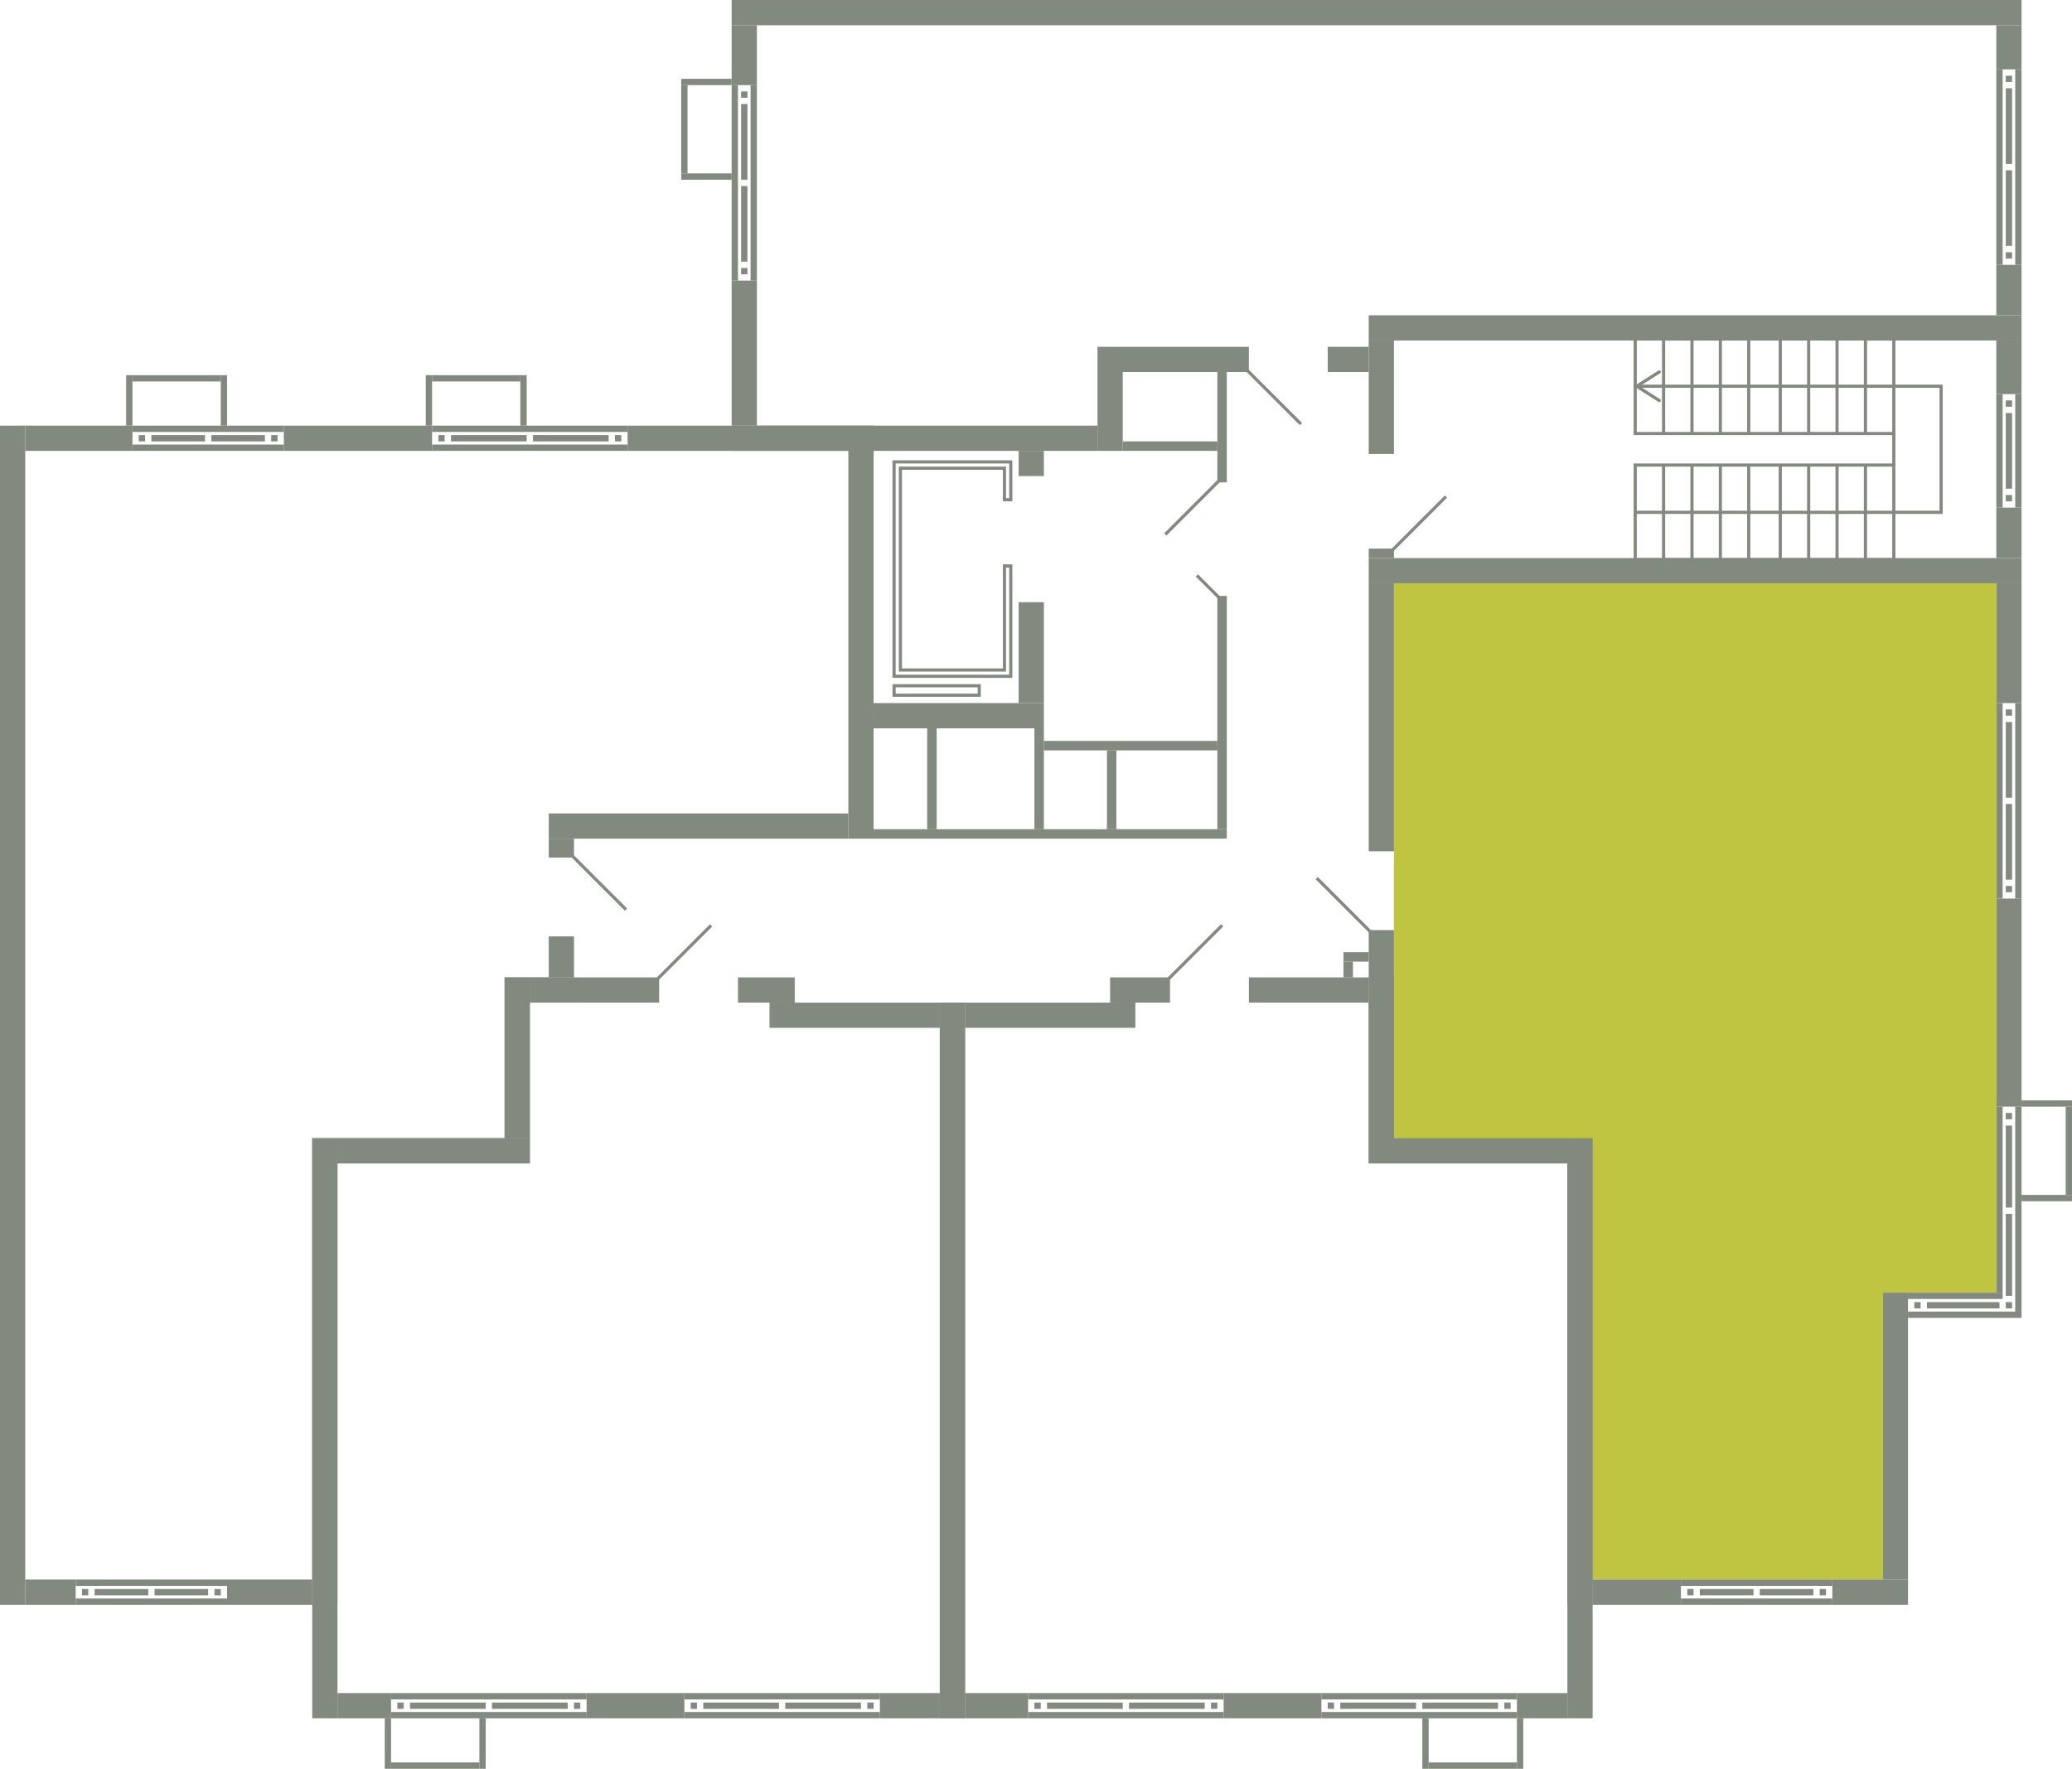 <svg xmlns="http://www.w3.org/2000/svg" width="657" height="561" viewBox="0 0 657 561">
  <title>13k_4s_2-9fl</title>
  <g id="Слой_2" data-name="Слой 2">
    <g id="_13k_4s_2-9fl" data-name="13k_4s_2-9fl">
      <g id="hover">
        <polygon id="_13k_4s_2-9fl_2" data-name="13k_4s_2-9fl_2" points="442 185 633 185 633 410 597 410 597 501 505 501 505 361 442 361 442 185" fill="#bfc540"/>
      </g>
      <g id="s">
        <rect x="232" y="135" width="116" height="8" fill="#82897f"/>
        <rect x="348" y="118" width="8" height="25" fill="#82897f"/>
        <rect x="232" y="8" width="8" height="19" fill="#82897f"/>
        <rect x="232" y="89" width="8" height="46" fill="#82897f"/>
        <g>
          <rect x="232" y="27" width="2" height="62" fill="#82897f"/>
          <rect x="238" y="27" width="2" height="62" fill="#82897f"/>
          <rect x="235" y="29" width="2" height="2" fill="#82897f"/>
          <rect x="235" y="85" width="2" height="2" fill="#82897f"/>
          <rect x="235" y="33" width="2" height="24" fill="#82897f"/>
          <rect x="235" y="59" width="2" height="24" fill="#82897f"/>
        </g>
        <rect x="216" y="25" width="16" height="2" fill="#82897f"/>
        <rect x="216" y="55" width="16" height="2" fill="#82897f"/>
        <rect x="216" y="27" width="2" height="28" fill="#82897f"/>
        <rect x="434" y="100" width="207" height="8" transform="translate(1075 208) rotate(180)" fill="#82897f"/>
        <rect x="232" width="409" height="8" transform="translate(873 8) rotate(180)" fill="#82897f"/>
        <rect x="633" y="84" width="8" height="16" transform="translate(1274 184) rotate(180)" fill="#82897f"/>
        <rect x="633" y="8" width="8" height="14" transform="translate(1274 30) rotate(180)" fill="#82897f"/>
        <g>
          <rect x="639" y="22" width="2" height="62" transform="translate(1280 106) rotate(180)" fill="#82897f"/>
          <rect x="633" y="22" width="2" height="62" transform="translate(1268 106) rotate(180)" fill="#82897f"/>
          <rect x="636" y="80" width="2" height="2" transform="translate(1274 162) rotate(180)" fill="#82897f"/>
          <rect x="636" y="24" width="2" height="2" transform="translate(1274 50) rotate(180)" fill="#82897f"/>
          <rect x="636" y="54" width="2" height="24" transform="translate(1274 132) rotate(180)" fill="#82897f"/>
          <rect x="636" y="28" width="2" height="24" transform="translate(1274 80) rotate(180)" fill="#82897f"/>
        </g>
        <rect x="421" y="110" width="13" height="8" fill="#82897f"/>
        <rect x="348" y="110" width="48" height="8" fill="#82897f"/>
        <rect x="434" y="108" width="8" height="10" fill="#82897f"/>
        <rect x="434" y="177" width="207" height="8" transform="translate(1075 362) rotate(180)" fill="#82897f"/>
        <rect x="434" y="185" width="8" height="85" transform="translate(876 455) rotate(180)" fill="#82897f"/>
        <rect x="434" y="295" width="8" height="74" transform="translate(876 664) rotate(180)" fill="#82897f"/>
        <rect x="597" y="410" width="8" height="91" transform="translate(1202 911) rotate(180)" fill="#82897f"/>
        <rect x="633" y="285" width="8" height="66" transform="translate(1274 636) rotate(180)" fill="#82897f"/>
        <g>
          <rect x="639" y="351" width="2" height="65" transform="translate(1280 767) rotate(180)" fill="#82897f"/>
          <rect x="633" y="351" width="2" height="59" transform="translate(1268 761) rotate(180)" fill="#82897f"/>
          <rect x="636" y="413" width="2" height="2" transform="translate(1274 828) rotate(180)" fill="#82897f"/>
          <rect x="636" y="353" width="2" height="2" transform="translate(1274 708) rotate(180)" fill="#82897f"/>
          <rect x="636" y="385" width="2" height="26" transform="translate(1274 796) rotate(180)" fill="#82897f"/>
          <rect x="636" y="357" width="2" height="26" transform="translate(1274 740) rotate(180)" fill="#82897f"/>
        </g>
        <rect x="633" y="185" width="8" height="38" transform="translate(1274 408) rotate(180)" fill="#82897f"/>
        <g>
          <rect x="639" y="223" width="2" height="62" transform="translate(1280 508) rotate(180)" fill="#82897f"/>
          <rect x="633" y="223" width="2" height="62" transform="translate(1268 508) rotate(180)" fill="#82897f"/>
          <rect x="636" y="281" width="2" height="2" transform="translate(1274 564) rotate(180)" fill="#82897f"/>
          <rect x="636" y="225" width="2" height="2" transform="translate(1274 452) rotate(180)" fill="#82897f"/>
          <rect x="636" y="255" width="2" height="24" transform="translate(1274 534) rotate(180)" fill="#82897f"/>
          <rect x="636" y="229" width="2" height="24" transform="translate(1274 482) rotate(180)" fill="#82897f"/>
        </g>
        <rect x="641" y="379" width="16" height="2" fill="#82897f"/>
        <rect x="641" y="349" width="16" height="2" fill="#82897f"/>
        <rect x="655" y="351" width="2" height="28" transform="translate(1312 730) rotate(180)" fill="#82897f"/>
        <rect x="442" y="361" width="55" height="8" fill="#82897f"/>
        <rect x="427" y="431" width="148" height="8" transform="translate(66 936) rotate(-90)" fill="#82897f"/>
        <rect x="515" y="491" width="8" height="28" transform="translate(14 1024) rotate(-90)" fill="#82897f"/>
        <rect x="589" y="493" width="8" height="24" transform="translate(88 1098) rotate(-90)" fill="#82897f"/>
        <g>
          <rect x="556" y="484" width="2" height="48" transform="translate(49 1065) rotate(-90)" fill="#82897f"/>
          <rect x="556" y="478" width="2" height="48" transform="translate(55 1059) rotate(-90)" fill="#82897f"/>
          <rect x="535" y="504" width="2" height="2" transform="translate(31 1041) rotate(-90)" fill="#82897f"/>
          <rect x="577" y="504" width="2" height="2" transform="translate(73 1083) rotate(-90)" fill="#82897f"/>
          <rect x="546.5" y="496.5" width="2" height="17" transform="translate(42.5 1052.5) rotate(-90)" fill="#82897f"/>
          <rect x="565.5" y="496.5" width="2" height="17" transform="translate(61.5 1071.5) rotate(-90)" fill="#82897f"/>
        </g>
        <rect x="605" y="410" width="30" height="2" fill="#82897f"/>
        <rect x="607" y="413" width="2" height="2" fill="#82897f"/>
        <rect x="605" y="416" width="36" height="2" fill="#82897f"/>
        <rect x="611" y="413" width="23" height="2" fill="#82897f"/>
        <rect x="188.5" y="427.5" width="227" height="8" transform="translate(-129.5 733.5) rotate(-90)" fill="#82897f"/>
        <rect x="409" y="449" width="184" height="8" transform="translate(48 954) rotate(-90)" fill="#82897f"/>
        <rect x="329" y="295" width="8" height="54" transform="translate(11 655) rotate(-90)" fill="#82897f"/>
        <rect x="357.5" y="304.5" width="8" height="19" transform="translate(47.5 675.5) rotate(-90)" fill="#82897f"/>
        <rect x="396" y="310" width="38" height="8" fill="#82897f"/>
        <rect x="312" y="531" width="8" height="20" transform="translate(-225 857) rotate(-90)" fill="#82897f"/>
        <rect x="399.5" y="525.5" width="8" height="31" transform="translate(-137.5 944.5) rotate(-90)" fill="#82897f"/>
        <g>
          <rect x="356" y="513" width="2" height="62" transform="translate(-187 901) rotate(-90)" fill="#82897f"/>
          <rect x="356" y="507" width="2" height="62" transform="translate(-181 895) rotate(-90)" fill="#82897f"/>
          <rect x="328" y="540" width="2" height="2" transform="translate(-212 870) rotate(-90)" fill="#82897f"/>
          <rect x="384" y="540" width="2" height="2" transform="translate(-156 926) rotate(-90)" fill="#82897f"/>
          <rect x="343" y="529" width="2" height="24" transform="translate(-197 885) rotate(-90)" fill="#82897f"/>
          <rect x="369" y="529" width="2" height="24" transform="translate(-171 911) rotate(-90)" fill="#82897f"/>
        </g>
        <rect x="485" y="533" width="8" height="16" transform="translate(-52 1030) rotate(-90)" fill="#82897f"/>
        <g>
          <rect x="449" y="513" width="2" height="62" transform="translate(-94 994) rotate(-90)" fill="#82897f"/>
          <rect x="449" y="507" width="2" height="62" transform="translate(-88 988) rotate(-90)" fill="#82897f"/>
          <rect x="421" y="540" width="2" height="2" transform="translate(-119 963) rotate(-90)" fill="#82897f"/>
          <rect x="477" y="540" width="2" height="2" transform="translate(-63 1019) rotate(-90)" fill="#82897f"/>
          <rect x="436" y="529" width="2" height="24" transform="translate(-104 978) rotate(-90)" fill="#82897f"/>
          <rect x="462" y="529" width="2" height="24" transform="translate(-78 1004) rotate(-90)" fill="#82897f"/>
        </g>
        <rect x="451" y="545" width="2" height="16" fill="#82897f"/>
        <rect x="481" y="545" width="2" height="16" fill="#82897f"/>
        <rect x="466" y="546" width="2" height="28" transform="translate(-93 1027) rotate(-90)" fill="#82897f"/>
        <rect x="434" y="361" width="63" height="8" fill="#82897f"/>
        <rect x="434" y="310" width="8" height="51" transform="translate(876 671) rotate(180)" fill="#82897f"/>
        <rect x="188.5" y="427.5" width="227" height="8" transform="translate(-129.5 733.5) rotate(-90)" fill="#82897f"/>
        <rect x="11" y="449" width="184" height="8" transform="translate(-350 556) rotate(-90)" fill="#82897f"/>
        <rect x="267" y="295" width="8" height="54" transform="translate(-51 593) rotate(-90)" fill="#82897f"/>
        <rect x="239" y="305" width="8" height="18" transform="translate(-71 557) rotate(-90)" fill="#82897f"/>
        <rect x="184.5" y="293.5" width="8" height="41" transform="translate(-125.5 502.5) rotate(-90)" fill="#82897f"/>
        <rect x="284.5" y="531.5" width="8" height="19" transform="translate(-252.5 829.5) rotate(-90)" fill="#82897f"/>
        <rect x="197.5" y="525.5" width="8" height="31" transform="translate(-339.5 742.5) rotate(-90)" fill="#82897f"/>
        <g>
          <rect x="247" y="513" width="2" height="62" transform="translate(-296 792) rotate(-90)" fill="#82897f"/>
          <rect x="247" y="507" width="2" height="62" transform="translate(-290 786) rotate(-90)" fill="#82897f"/>
          <rect x="275" y="540" width="2" height="2" transform="translate(-265 817) rotate(-90)" fill="#82897f"/>
          <rect x="219" y="540" width="2" height="2" transform="translate(-321 761) rotate(-90)" fill="#82897f"/>
          <rect x="260" y="529" width="2" height="24" transform="translate(-280 802) rotate(-90)" fill="#82897f"/>
          <rect x="234" y="529" width="2" height="24" transform="translate(-306 776) rotate(-90)" fill="#82897f"/>
        </g>
        <rect x="111.5" y="532.5" width="8" height="17" transform="translate(-425.5 656.5) rotate(-90)" fill="#82897f"/>
        <g>
          <rect x="154" y="513" width="2" height="62" transform="translate(-389 699) rotate(-90)" fill="#82897f"/>
          <rect x="154" y="507" width="2" height="62" transform="translate(-383 693) rotate(-90)" fill="#82897f"/>
          <rect x="182" y="540" width="2" height="2" transform="translate(-358 724) rotate(-90)" fill="#82897f"/>
          <rect x="126" y="540" width="2" height="2" transform="translate(-414 668) rotate(-90)" fill="#82897f"/>
          <rect x="167" y="529" width="2" height="24" transform="translate(-373 709) rotate(-90)" fill="#82897f"/>
          <rect x="141" y="529" width="2" height="24" transform="translate(-399 683) rotate(-90)" fill="#82897f"/>
        </g>
        <rect x="152" y="545" width="2" height="16" fill="#82897f"/>
        <rect x="122" y="545" width="2" height="16" fill="#82897f"/>
        <rect x="137" y="546" width="2" height="28" transform="translate(-422 698) rotate(-90)" fill="#82897f"/>
        <rect x="133.5" y="334.5" width="8" height="61" transform="translate(502.5 227.5) rotate(90)" fill="#82897f"/>
        <rect x="160" y="310" width="8" height="51" fill="#82897f"/>
        <rect x="29" y="431" width="148" height="8" transform="translate(-332 538) rotate(-90)" fill="#82897f"/>
        <rect x="133.5" y="334.5" width="8" height="61" transform="translate(-227.5 502.5) rotate(-90)" fill="#82897f"/>
        <rect x="12" y="497" width="8" height="16" transform="translate(-489 521) rotate(-90)" fill="#82897f"/>
        <rect x="81.5" y="491.5" width="8" height="27" transform="translate(-419.5 590.5) rotate(-90)" fill="#82897f"/>
        <g>
          <rect x="47" y="484" width="2" height="48" transform="translate(-460 556) rotate(-90)" fill="#82897f"/>
          <rect x="47" y="478" width="2" height="48" transform="translate(-454 550) rotate(-90)" fill="#82897f"/>
          <rect x="26" y="504" width="2" height="2" transform="translate(-478 532) rotate(-90)" fill="#82897f"/>
          <rect x="68" y="504" width="2" height="2" transform="translate(-436 574) rotate(-90)" fill="#82897f"/>
          <rect x="37.5" y="496.5" width="2" height="17" transform="translate(-466.5 543.5) rotate(-90)" fill="#82897f"/>
          <rect x="56.5" y="496.5" width="2" height="17" transform="translate(-447.5 562.5) rotate(-90)" fill="#82897f"/>
        </g>
        <rect x="135" y="119" width="2" height="16" fill="#82897f"/>
        <rect x="165" y="119" width="2" height="16" fill="#82897f"/>
        <rect x="150" y="106" width="2" height="28" transform="translate(271 -31) rotate(90)" fill="#82897f"/>
        <rect x="40" y="119" width="2" height="16" fill="#82897f"/>
        <rect x="70" y="119" width="2" height="16" fill="#82897f"/>
        <rect x="55" y="106" width="2" height="28" transform="translate(176 64) rotate(90)" fill="#82897f"/>
        <rect x="207.5" y="196.5" width="131" height="8" transform="translate(473.5 -72.5) rotate(90)" fill="#82897f"/>
        <rect x="-183" y="318" width="374" height="8" transform="translate(326 318) rotate(90)" fill="#82897f"/>
        <rect x="109.5" y="115.5" width="8" height="47" transform="translate(252.5 25.5) rotate(90)" fill="#82897f"/>
        <rect x="21" y="122" width="8" height="34" transform="translate(164 114) rotate(90)" fill="#82897f"/>
        <g>
          <rect x="65" y="112" width="2" height="48" transform="translate(202 70) rotate(90)" fill="#82897f"/>
          <rect x="65" y="118" width="2" height="48" transform="translate(208 76) rotate(90)" fill="#82897f"/>
          <rect x="86" y="138" width="2" height="2" transform="translate(226 52) rotate(90)" fill="#82897f"/>
          <rect x="44" y="138" width="2" height="2" transform="translate(184 94) rotate(90)" fill="#82897f"/>
          <rect x="74.5" y="130.5" width="2" height="17" transform="translate(214.5 63.5) rotate(90)" fill="#82897f"/>
          <rect x="55.5" y="130.5" width="2" height="17" transform="translate(195.5 82.5) rotate(90)" fill="#82897f"/>
        </g>
        <rect x="230" y="104" width="8" height="70" transform="translate(373 -95) rotate(90)" fill="#82897f"/>
        <g>
          <rect x="167" y="105" width="2" height="62" transform="translate(304 -32) rotate(90)" fill="#82897f"/>
          <rect x="167" y="111" width="2" height="62" transform="translate(310 -26) rotate(90)" fill="#82897f"/>
          <rect x="195" y="138" width="2" height="2" transform="translate(335 -57) rotate(90)" fill="#82897f"/>
          <rect x="139" y="138" width="2" height="2" transform="translate(279 -1) rotate(90)" fill="#82897f"/>
          <rect x="180" y="127" width="2" height="24" transform="translate(320 -42) rotate(90)" fill="#82897f"/>
          <rect x="154" y="127" width="2" height="24" transform="translate(294 -16) rotate(90)" fill="#82897f"/>
        </g>
        <rect x="171.5" y="299.5" width="13" height="8" transform="translate(481.5 125.5) rotate(90)" fill="#82897f"/>
        <rect x="175" y="265" width="6" height="8" transform="translate(447 91) rotate(90)" fill="#82897f"/>
        <rect x="217.5" y="214.5" width="8" height="95" transform="translate(-40.5 483.5) rotate(-90)" fill="#82897f"/>
        <rect x="160" y="310" width="8" height="51" fill="#82897f"/>
        <rect x="168" y="310" width="14" height="8" fill="#82897f"/>
        <g>
          <rect x="633" y="161" width="8" height="16" transform="translate(1274 338) rotate(180)" fill="#82897f"/>
          <rect x="633" y="108" width="8" height="17" transform="translate(1274 233) rotate(180)" fill="#82897f"/>
          <g>
            <rect x="639" y="125" width="2" height="36" transform="translate(1280 286) rotate(180)" fill="#82897f"/>
            <rect x="633" y="125" width="2" height="36" transform="translate(1268 286) rotate(180)" fill="#82897f"/>
            <rect x="636" y="157" width="2" height="2" transform="translate(1274 316) rotate(180)" fill="#82897f"/>
            <rect x="636" y="127" width="2" height="2" transform="translate(1274 256) rotate(180)" fill="#82897f"/>
            <rect x="636" y="131" width="2" height="24" transform="translate(1274 286) rotate(180)" fill="#82897f"/>
          </g>
          <rect x="434" y="118" width="8" height="26" fill="#82897f"/>
          <rect x="434" y="174" width="8" height="3" fill="#82897f"/>
          <rect x="277" y="263" width="112" height="3" fill="#82897f"/>
          <rect x="386" y="189" width="3" height="74" fill="#82897f"/>
          <rect x="386" y="118" width="3" height="35" fill="#82897f"/>
          <rect x="356" y="140" width="30" height="3" fill="#82897f"/>
          <rect x="323" y="143" width="8" height="8" fill="#82897f"/>
          <rect x="323" y="191" width="8" height="32" fill="#82897f"/>
          <rect x="277" y="223" width="54" height="8" fill="#82897f"/>
          <rect x="328" y="231" width="3" height="32" fill="#82897f"/>
          <rect x="331" y="235" width="55" height="3" fill="#82897f"/>
          <rect x="351" y="238" width="3" height="25" fill="#82897f"/>
          <rect x="294" y="231" width="3" height="32" fill="#82897f"/>
          <rect x="426" y="302" width="8" height="3" fill="#82897f"/>
          <rect x="426" y="305" width="3" height="5" fill="#82897f"/>
        </g>
      </g>
      <g id="d">
        <line x1="395.5" y1="117.5" x2="412.5" y2="134.5" fill="none" stroke="#82897f" stroke-miterlimit="10"/>
        <line x1="434.5" y1="295.5" x2="417.5" y2="278.5" fill="none" stroke="#82897f" stroke-miterlimit="10"/>
        <line x1="370.5" y1="310.5" x2="387.5" y2="293.5" fill="none" stroke="#82897f" stroke-miterlimit="10"/>
        <line x1="208.5" y1="310.5" x2="225.5" y2="293.5" fill="none" stroke="#82897f" stroke-miterlimit="10"/>
        <line x1="181.5" y1="271.5" x2="198.5" y2="288.5" fill="none" stroke="#82897f" stroke-miterlimit="10"/>
        <g>
          <line x1="441.5" y1="174.5" x2="458.5" y2="157.5" fill="none" stroke="#82897f" stroke-miterlimit="10"/>
          <line x1="369.5" y1="169.5" x2="386.5" y2="152.5" fill="none" stroke="#82897f" stroke-miterlimit="10"/>
          <line x1="379.5" y1="182.5" x2="386.5" y2="189.5" fill="none" stroke="#82897f" stroke-miterlimit="10"/>
          <polygon points="320.5 158.5 320.5 146.5 283.5 146.5 283.5 214.5 320.5 214.5 320.5 179.5 318.5 179.5 318.5 212.5 285.5 212.5 285.5 148.5 318.5 148.5 318.5 158.5 320.5 158.5" fill="none" stroke="#82897f" stroke-miterlimit="10"/>
          <rect x="283.5" y="217.5" width="27" height="3" fill="none" stroke="#82897f" stroke-miterlimit="10"/>
          <g>
            <g>
              <rect x="518.5" y="147.5" width="82" height="30" fill="none" stroke="#82897f" stroke-miterlimit="10"/>
              <line x1="591.5" y1="177.5" x2="591.5" y2="147.5" fill="none" stroke="#82897f" stroke-miterlimit="10"/>
              <line x1="582.5" y1="177.5" x2="582.5" y2="147.5" fill="none" stroke="#82897f" stroke-miterlimit="10"/>
              <line x1="573.5" y1="177.5" x2="573.5" y2="147.5" fill="none" stroke="#82897f" stroke-miterlimit="10"/>
              <line x1="564.5" y1="177.5" x2="564.5" y2="147.5" fill="none" stroke="#82897f" stroke-miterlimit="10"/>
              <line x1="554.5" y1="177.5" x2="554.5" y2="147.5" fill="none" stroke="#82897f" stroke-miterlimit="10"/>
              <line x1="545.5" y1="177.5" x2="545.5" y2="147.5" fill="none" stroke="#82897f" stroke-miterlimit="10"/>
              <line x1="536.5" y1="177.5" x2="536.5" y2="147.5" fill="none" stroke="#82897f" stroke-miterlimit="10"/>
              <line x1="527.5" y1="177.5" x2="527.5" y2="147.5" fill="none" stroke="#82897f" stroke-miterlimit="10"/>
            </g>
            <g>
              <rect x="518.5" y="107.5" width="82" height="30" fill="none" stroke="#82897f" stroke-miterlimit="10"/>
              <g>
                <polyline points="519.702 122.5 615.5 122.5 615.5 162.5 518.5 162.5" fill="none" stroke="#82897f" stroke-miterlimit="10"/>
                <path d="M526.537,127.3a.5.5,0,0,0-.154-.691l-6.452-4.109,6.452-4.109a.5.5,0,1,0-.537-.844l-7.115,4.531a.5.5,0,0,0,0,.844l7.115,4.531a.5.5,0,0,0,.691-.153Z" fill="#82897f"/>
              </g>
              <line x1="591.5" y1="137.5" x2="591.5" y2="107.5" fill="none" stroke="#82897f" stroke-miterlimit="10"/>
              <line x1="582.5" y1="137.5" x2="582.5" y2="107.5" fill="none" stroke="#82897f" stroke-miterlimit="10"/>
              <line x1="573.5" y1="137.5" x2="573.5" y2="107.5" fill="none" stroke="#82897f" stroke-miterlimit="10"/>
              <line x1="564.5" y1="137.5" x2="564.5" y2="107.5" fill="none" stroke="#82897f" stroke-miterlimit="10"/>
              <line x1="554.5" y1="137.5" x2="554.5" y2="107.5" fill="none" stroke="#82897f" stroke-miterlimit="10"/>
              <line x1="545.5" y1="137.5" x2="545.5" y2="107.5" fill="none" stroke="#82897f" stroke-miterlimit="10"/>
              <line x1="536.5" y1="137.5" x2="536.5" y2="107.5" fill="none" stroke="#82897f" stroke-miterlimit="10"/>
              <line x1="527.5" y1="137.5" x2="527.5" y2="107.5" fill="none" stroke="#82897f" stroke-miterlimit="10"/>
            </g>
            <line x1="600.5" y1="147.5" x2="600.5" y2="137.5" fill="none" stroke="#82897f" stroke-miterlimit="10"/>
          </g>
        </g>
      </g>
    </g>
  </g>
</svg>
